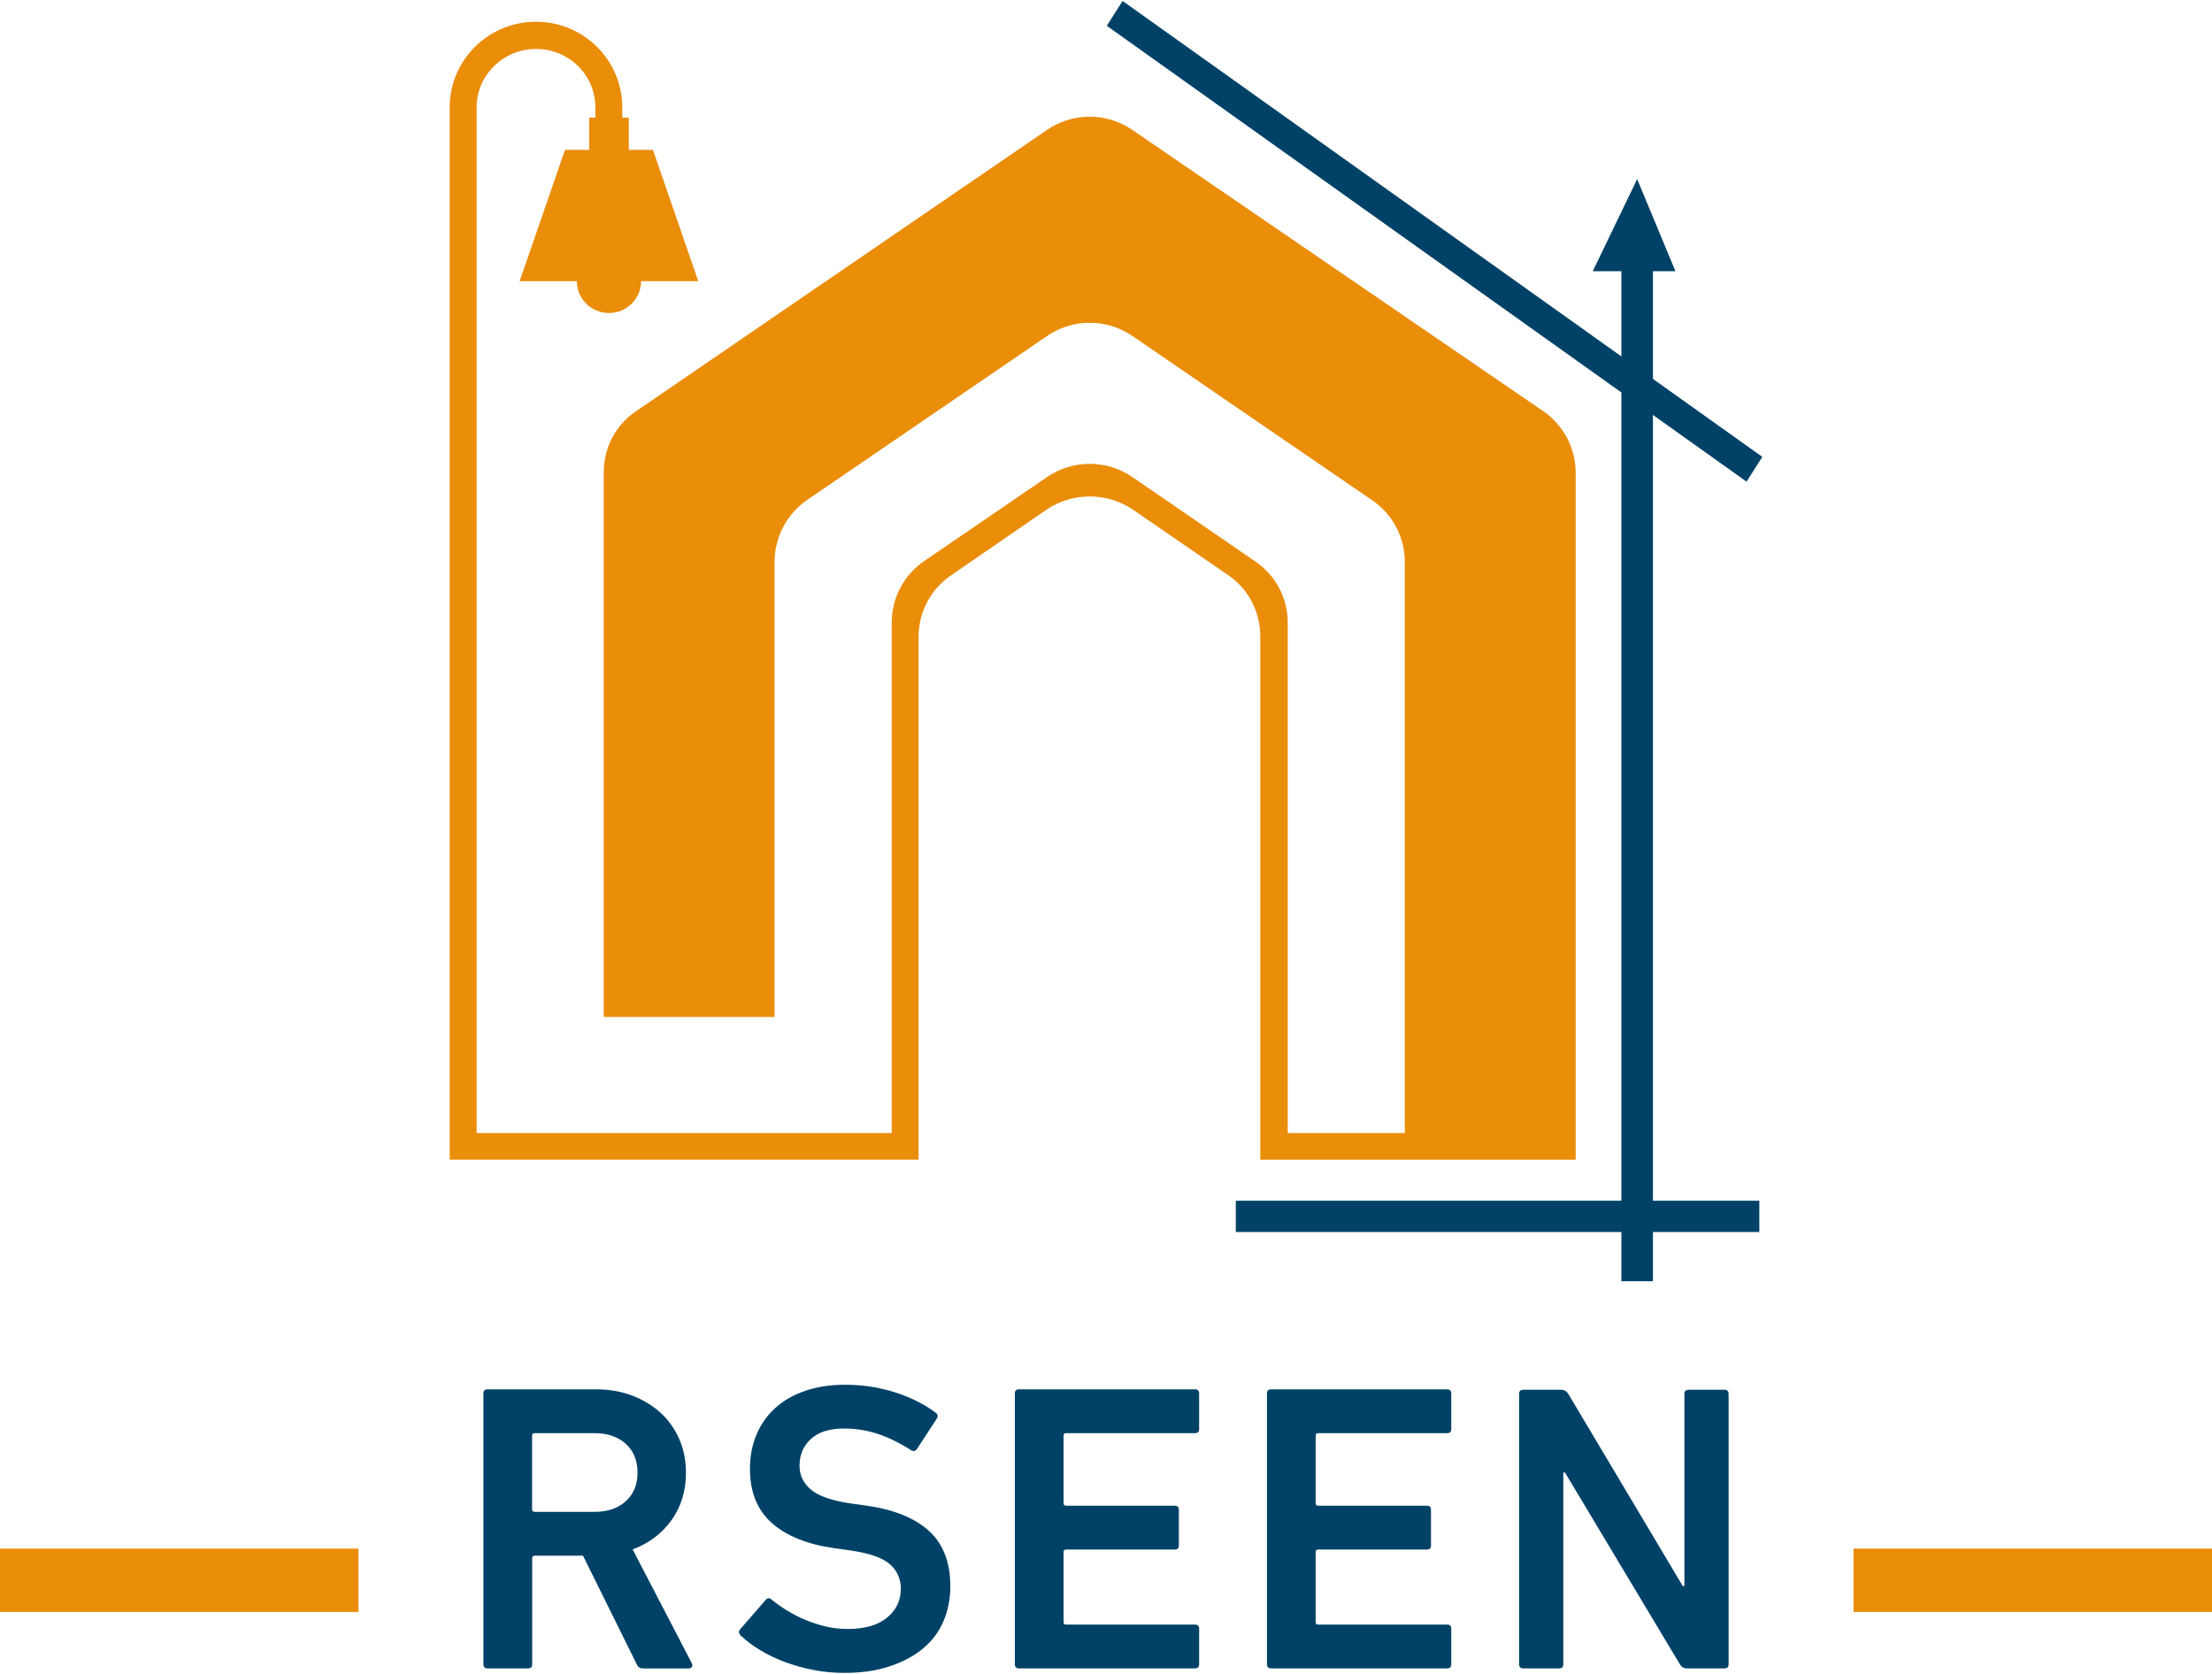 <svg width="111" height="84" viewBox="0 0 111 84" fill="none" xmlns="http://www.w3.org/2000/svg">
<g clip-path="url(#clip0_227_4196)">
<path d="M32.263 83.724C32.111 83.724 32.007 83.654 31.952 83.517L29.256 78.068H26.83C26.747 78.068 26.706 78.109 26.706 78.192V83.517C26.706 83.654 26.636 83.724 26.497 83.724H24.465C24.327 83.724 24.259 83.654 24.259 83.517V69.926C24.259 69.789 24.327 69.72 24.465 69.72H29.92C30.57 69.72 31.169 69.823 31.714 70.03C32.26 70.236 32.734 70.522 33.135 70.883C33.536 71.247 33.851 71.687 34.079 72.201C34.308 72.716 34.421 73.282 34.421 73.9C34.421 74.82 34.179 75.615 33.694 76.289C33.209 76.963 32.559 77.45 31.746 77.751L34.711 83.456C34.752 83.526 34.757 83.587 34.721 83.643C34.687 83.697 34.634 83.726 34.564 83.726H32.263V83.724ZM29.834 75.869C30.484 75.869 31.005 75.692 31.399 75.337C31.794 74.982 31.991 74.506 31.991 73.904C31.991 73.291 31.794 72.806 31.399 72.451C31.005 72.096 30.482 71.919 29.834 71.919H26.826C26.742 71.919 26.701 71.959 26.701 72.042V75.743C26.701 75.824 26.742 75.867 26.826 75.867H29.834V75.869Z" fill="#004267"/>
<path d="M42.361 83.949C41.836 83.949 41.324 83.9 40.825 83.803C40.327 83.707 39.854 83.574 39.405 83.41C38.957 83.244 38.54 83.046 38.161 82.817C37.781 82.588 37.452 82.344 37.176 82.081C37.065 81.971 37.051 81.867 37.135 81.769L38.422 80.288C38.519 80.178 38.617 80.172 38.712 80.268C38.934 80.446 39.185 80.625 39.468 80.803C39.752 80.98 40.055 81.14 40.382 81.274C40.705 81.412 41.047 81.526 41.408 81.614C41.768 81.703 42.148 81.746 42.549 81.746C43.392 81.746 44.047 81.557 44.509 81.18C44.971 80.803 45.204 80.32 45.204 79.731C45.204 79.224 45.016 78.811 44.645 78.487C44.271 78.166 43.6 77.935 42.633 77.798L41.886 77.694C40.517 77.503 39.466 77.081 38.732 76.43C37.998 75.778 37.634 74.871 37.634 73.706C37.634 73.074 37.745 72.499 37.967 71.978C38.189 71.457 38.506 71.013 38.92 70.642C39.335 70.271 39.836 69.988 40.425 69.788C41.011 69.591 41.673 69.49 42.404 69.49C43.29 69.49 44.128 69.618 44.923 69.874C45.718 70.13 46.398 70.474 46.967 70.9C47.064 70.983 47.078 71.08 47.008 71.19L46.013 72.715C45.929 72.825 45.834 72.845 45.723 72.776C45.141 72.405 44.581 72.131 44.042 71.954C43.503 71.776 42.937 71.686 42.341 71.686C41.623 71.686 41.072 71.862 40.692 72.21C40.311 72.56 40.121 73.009 40.121 73.557C40.121 74.038 40.316 74.438 40.703 74.761C41.09 75.082 41.763 75.314 42.721 75.451L43.469 75.554C44.842 75.747 45.888 76.167 46.609 76.818C47.329 77.47 47.689 78.4 47.689 79.603C47.689 80.221 47.578 80.796 47.354 81.331C47.132 81.865 46.792 82.326 46.339 82.707C45.886 83.091 45.327 83.392 44.663 83.612C44.001 83.839 43.233 83.949 42.361 83.949Z" fill="#004267"/>
<path d="M50.926 69.926C50.926 69.789 50.995 69.72 51.133 69.72H59.967C60.105 69.72 60.173 69.789 60.173 69.926V71.712C60.173 71.851 60.103 71.919 59.967 71.919H53.495C53.412 71.919 53.371 71.959 53.371 72.042V75.436C53.371 75.517 53.412 75.559 53.495 75.559H58.95C59.088 75.559 59.156 75.629 59.156 75.768V77.554C59.156 77.693 59.086 77.76 58.95 77.76H53.495C53.412 77.76 53.371 77.801 53.371 77.884V81.401C53.371 81.482 53.412 81.525 53.495 81.525H59.967C60.105 81.525 60.173 81.594 60.173 81.731V83.517C60.173 83.656 60.103 83.724 59.967 83.724H51.133C50.995 83.724 50.926 83.654 50.926 83.517V69.926Z" fill="#004267"/>
<path d="M63.578 69.926C63.578 69.789 63.646 69.72 63.784 69.72H72.619C72.757 69.72 72.825 69.789 72.825 69.926V71.712C72.825 71.851 72.755 71.919 72.619 71.919H66.147C66.063 71.919 66.022 71.959 66.022 72.042V75.436C66.022 75.517 66.063 75.559 66.147 75.559H71.602C71.74 75.559 71.808 75.629 71.808 75.768V77.554C71.808 77.693 71.738 77.76 71.602 77.76H66.147C66.063 77.76 66.022 77.801 66.022 77.884V81.401C66.022 81.482 66.063 81.525 66.147 81.525H72.619C72.757 81.525 72.825 81.594 72.825 81.731V83.517C72.825 83.656 72.755 83.724 72.619 83.724H63.784C63.646 83.724 63.578 83.654 63.578 83.517V69.926Z" fill="#004267"/>
<path d="M76.23 69.947C76.23 69.81 76.298 69.742 76.436 69.742H78.343C78.495 69.742 78.613 69.812 78.697 69.947L84.442 79.591H84.525V69.947C84.525 69.81 84.596 69.742 84.734 69.742H86.537C86.675 69.742 86.743 69.812 86.743 69.947V83.517C86.743 83.654 86.675 83.724 86.537 83.724H84.65C84.498 83.724 84.38 83.654 84.297 83.517L78.531 73.893H78.448V83.517C78.448 83.654 78.377 83.724 78.239 83.724H76.436C76.298 83.724 76.23 83.654 76.23 83.517V69.947Z" fill="#004267"/>
<path d="M111.009 77.712H93.011V80.891H111.009V77.712Z" fill="#EA8D09"/>
<path d="M17.987 77.713H-0.011V80.891H17.987V77.713Z" fill="#EA8D09"/>
<path d="M88.284 60.255H62.013V61.825H88.284V60.255Z" fill="#004267"/>
<path d="M29.562 7.521H28.351L26.076 14.111H28.946C28.946 14.991 29.667 15.707 30.557 15.707C31.447 15.707 32.17 14.993 32.17 14.111H35.04L32.766 7.521H31.554V5.901H29.565V7.521H29.562Z" fill="#EA8D09"/>
<path d="M77.435 20.629L56.832 6.526C55.539 5.634 53.824 5.634 52.53 6.526L31.927 20.629C30.888 21.325 30.296 22.468 30.296 23.721V51.033H38.87V28.182C38.87 26.956 39.489 25.785 40.502 25.089L52.533 16.867C53.826 15.975 55.541 15.975 56.834 16.867L68.836 25.089C69.876 25.785 70.494 26.956 70.494 28.182V56.859H64.62V31.248C64.62 29.994 64.002 28.851 62.962 28.155L56.834 23.946C55.541 23.054 53.826 23.054 52.533 23.946L46.376 28.155C45.363 28.851 44.747 29.994 44.747 31.248V56.859H23.917V5.383C23.917 3.766 25.267 2.456 26.896 2.456C28.554 2.456 29.875 3.766 29.875 5.383V6.079H31.225V5.383C31.225 3.013 29.286 1.091 26.896 1.091C24.506 1.091 22.567 3.013 22.567 5.383V58.195H46.095V31.944C46.095 30.718 46.713 29.547 47.753 28.851L52.533 25.563C53.826 24.698 55.541 24.698 56.834 25.563L61.614 28.851C62.654 29.547 63.243 30.718 63.243 31.944V58.197H79.068V23.721C79.064 22.468 78.448 21.325 77.435 20.629Z" fill="#EA8D09"/>
<path d="M56.633 0.262L56.331 0.049L55.541 1.295L87.344 23.957L87.643 24.171L88.435 22.927L56.633 0.262Z" fill="#004267"/>
<path d="M82.946 12.04H81.363V64.295H82.946V12.04Z" fill="#004267"/>
<path d="M79.925 13.61L82.154 8.988L84.075 13.61" fill="#004267"/>
</g>
<defs>
<clipPath id="clip0_227_4196">
<rect width="111" height="84" fill="white"/>
</clipPath>
</defs>
</svg>
